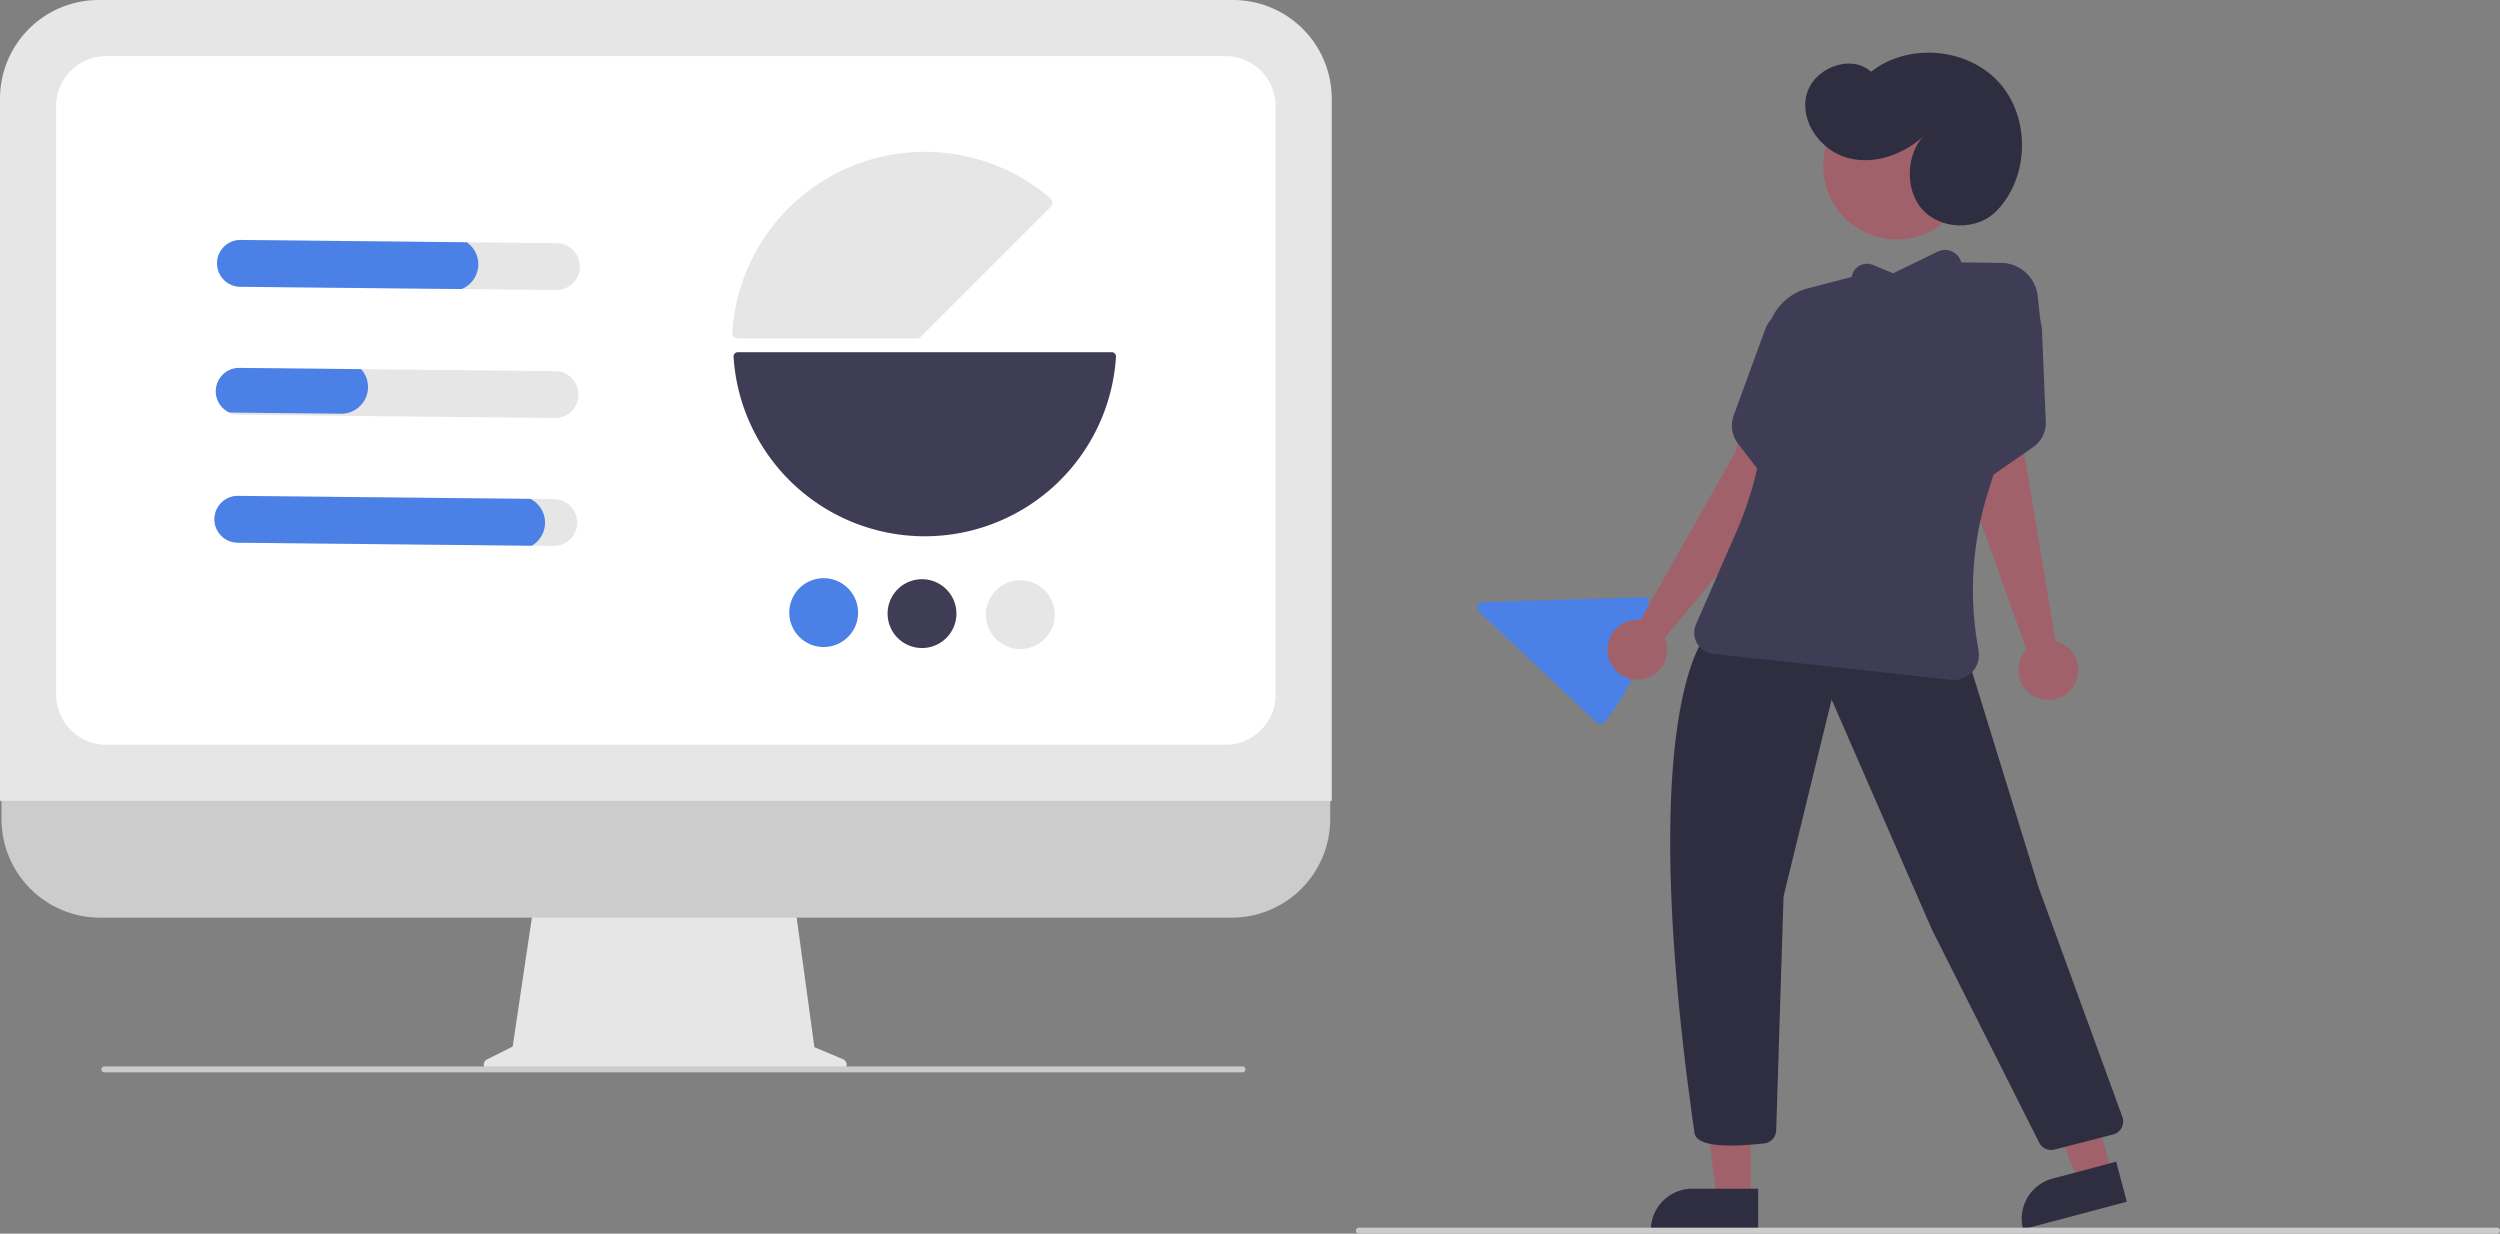 <svg id="ae41f8f6-95ed-4208-8916-9cfd619440f6" data-name="Layer 1" xmlns="http://www.w3.org/2000/svg" width="836.949" height="413" viewBox="0 0 836.949 413"><rect x="0" y="0" width="836.949" height="413" fill="#808080" stroke="none"/><path d="M463.727,598.097l-9.561-4.026-6.559-47.928H360.268l-7.109,47.732-8.554,4.277A2.031,2.031,0,0,0,345.514,602H462.939A2.031,2.031,0,0,0,463.727,598.097Z" transform="translate(-181.526 -243.5)" fill="#e6e6e6"/><path d="M593.927,550.713h-378.962a33.006,33.006,0,0,1-32.931-33.006v-34.022H626.858v34.022A33.006,33.006,0,0,1,593.927,550.713Z" transform="translate(-181.526 -243.5)" fill="#ccc"/><path d="M627.366,511.613H181.526V276.506A33.044,33.044,0,0,1,214.532,243.5h379.827a33.044,33.044,0,0,1,33.006,33.006Z" transform="translate(-181.526 -243.5)" fill="#e6e6e6"/><path d="M591.82,492.825H217.071A16.776,16.776,0,0,1,200.314,476.068V279.045a16.776,16.776,0,0,1,16.757-16.757H591.82a16.776,16.776,0,0,1,16.757,16.757V476.068A16.776,16.776,0,0,1,591.82,492.825Z" transform="translate(-181.526 -243.5)" fill="#fff"/><path d="M427.103,362.869q0,.048.003.095a64.145,64.145,0,0,0,128.031-0,1.463,1.463,0,0,0-.396-1.103,1.448,1.448,0,0,0-1.066-.461l-125.107 0a1.468,1.468,0,0,0-1.465,1.469Z" transform="translate(-181.526 -243.5)" fill="#3f3d56"/><path d="M533.87,311.363a1.889,1.889,0,0,1-.551,1.332l-43.557,43.557a1.868,1.868,0,0,1-1.33.551l-59.864,0a1.862,1.862,0,0,1-1.37-.593,1.89,1.89,0,0,1-.509-1.415,64.564,64.564,0,0,1,106.527-44.86,1.891,1.891,0,0,1,.654,1.358Q533.87,311.328,533.87,311.363Z" transform="translate(-181.526 -243.5)" fill="#e6e6e6"/><path d="M718.691,485.248a1.896,1.896,0,0,1-1.26.592,1.863,1.863,0,0,1-1.406-.507l-39.339-37.012a1.881,1.881,0,0,1,1.231-3.249l53.728-1.637a1.885,1.885,0,0,1,1.94,1.923,64.7,64.7,0,0,1-14.818,39.804C718.743,485.19,718.717,485.22,718.691,485.248Z" transform="translate(-181.526 -243.5)" fill="#4b81e7"/><path d="M468.8,448.708A11.521,11.521,0,1,1,457.398,437.069,11.534,11.534,0,0,1,468.8,448.708Z" transform="translate(-181.526 -243.5)" fill="#4b81e7"/><path d="M501.716,449.045a11.521,11.521,0,1,1-11.402-11.639A11.534,11.534,0,0,1,501.716,449.045Z" transform="translate(-181.526 -243.5)" fill="#3f3d56"/><path d="M534.631,449.383a11.521,11.521,0,1,1-11.402-11.639A11.534,11.534,0,0,1,534.631,449.383Z" transform="translate(-181.526 -243.5)" fill="#e6e6e6"/><path d="M367.845,324.913l-105.703-1.084a7.84,7.84,0,1,0-.161,15.679l105.703,1.084a7.84,7.84,0,1,0,.161-15.679Z" transform="translate(-181.526 -243.5)" fill="#e6e6e6"/><path d="M367.405,367.752,261.703,366.668a7.834,7.834,0,0,0-3.373,14.949,7.735,7.735,0,0,0,3.212.73l105.703,1.084a7.84,7.84,0,1,0,.161-15.679Z" transform="translate(-181.526 -243.5)" fill="#e6e6e6"/><path d="M366.966,410.591l-105.703-1.084a7.84,7.84,0,1,0-.161,15.679l105.703,1.084a7.84,7.84,0,1,0,.161-15.679Z" transform="translate(-181.526 -243.5)" fill="#e6e6e6"/><path d="M337.764,324.605l-75.622-.776a7.84,7.84,0,1,0-.161,15.679l74.046.76a8.925,8.925,0,0,0,1.737-15.663Z" transform="translate(-181.526 -243.5)" fill="#4b81e7"/><path d="M302.401,367.085l-40.698-.418a7.834,7.834,0,0,0-3.373,14.949L295.71,382a8.929,8.929,0,0,0,9.017-8.835A8.745,8.745,0,0,0,302.401,367.085Z" transform="translate(-181.526 -243.5)" fill="#4b81e7"/><path d="M359.068,410.51l-97.805-1.003a7.84,7.84,0,1,0-.161,15.679l98.435,1.01a8.906,8.906,0,0,0-.469-15.685Z" transform="translate(-181.526 -243.5)" fill="#4b81e7"/><polygon points="586.148 401.231 574.716 401.23 569.279 357.134 586.152 357.135 586.148 401.231" fill="#a0616a"/><path d="M566.55,397.963h22.048a0,0,0,0,1,0,0v13.882a0,0,0,0,1,0,0H552.668a0,0,0,0,1,0,0v0A13.882,13.882,0,0,1,566.55,397.963Z" fill="#2f2e41"/><polygon points="706.929 392.683 695.88 395.619 679.296 354.4 695.603 350.066 706.929 392.683" fill="#a0616a"/><path d="M870.32,636.778h22.048a0,0,0,0,1,0,0V650.66a0,0,0,0,1,0,0H856.439a0,0,0,0,1,0,0v0A13.882,13.882,0,0,1,870.32,636.778Z" transform="translate(-317.524 2.671) rotate(-14.882)" fill="#2f2e41"/><circle cx="634.965" cy="55.605" r="24.561" fill="#a0616a"/><path d="M864.194,626.013l-35.859-71.225-33.617-77.092-16.098,65.9-2.464,78.348a4.473,4.473,0,0,1-3.977,4.329c-8.397.981-22.597,1.838-23.36-3.451-10.479-72.63-8.938-113.924-5.8-135.776,3.417-23.798,9.284-30.276,9.532-30.541l.167-.178,87.439,7.996.334.031,23.497,76.174,28.066,76.876a4.5,4.5,0,0,1-3.107,5.901l-19.612,5.043a4.448,4.448,0,0,1-1.106.14A4.531,4.531,0,0,1,864.194,626.013Z" transform="translate(-181.526 -243.5)" fill="#2f2e41"/><path d="M869.682,458.155l-10.687-64.124,2.633-15.876a66.045,66.045,0,0,0-5.759-39.689h0l-14.76,69.977,18.87,52.565a9.997,9.997,0,1,0,9.703-2.853Z" transform="translate(-181.526 -243.5)" fill="#a0616a"/><path d="M762.697,394.46l-31.981,56.597a10.005,10.005,0,1,0,8.141,6L774.572,414.121,784.645,343.317a66.047,66.047,0,0,0-18.991,35.323Z" transform="translate(-181.526 -243.5)" fill="#a0616a"/><path d="M834.79,471.076l-79.762-8.71a7.073,7.073,0,0,1-5.716-9.86l13.568-31.097a116.904,116.904,0,0,0,8.083-27.071l1.424-8.349a73.739,73.739,0,0,0,.396-20.756,37.471,37.471,0,0,1,.467-10.58,18.436,18.436,0,0,1,13.554-14.644l14.525-3.757.397-1.083a5.118,5.118,0,0,1,4.646-3.365,4.94,4.94,0,0,1,2.129.382l6.82,2.801,14.903-7.25a5.603,5.603,0,0,1,1.508-.485h0a5.601,5.601,0,0,1,6.242,3.665l.152.431,13.351.156a12.461,12.461,0,0,1,12.228,11.083l.981,8.898-17.818,57.458a108.767,108.767,0,0,0-3.536,48.871l.582,3.696a8.323,8.323,0,0,1-8.2,9.617A8.518,8.518,0,0,1,834.79,471.076Z" transform="translate(-181.526 -243.5)" fill="#3f3d56"/><path d="M851.101,345.951l8.935-1.308,2.726,3.2a10.037,10.037,0,0,1,2.377,6.066l1.274,30.727a9.887,9.887,0,0,1-4.26,8.572l-26.033,18.079Z" transform="translate(-181.526 -243.5)" fill="#3f3d56"/><path d="M763.393,392.032a9.887,9.887,0,0,1-1.452-9.462l10.556-28.884a10.037,10.037,0,0,1,4.109-5.056l3.57-2.219,8.114,3.962-5.595,66.797Z" transform="translate(-181.526 -243.5)" fill="#3f3d56"/><path d="M825.637,289.01c-6.859,6.208-16.642,9.788-25.567,7.351s-15.934-11.963-13.795-20.964,14.794-14.089,21.652-7.879c12.393-9.801,32.32-8.108,42.881,3.644s10.124,31.746-.941,43.025c-6.537,6.664-18.793,6.305-24.93-.73S820.11,294.231,825.637,289.01Z" transform="translate(-181.526 -243.5)" fill="#2f2e41"/><path d="M1017.474,656.5h-381a1,1,0,0,1,0-2h381a1,1,0,0,1,0,2Z" transform="translate(-181.526 -243.5)" fill="#ccc"/><path d="M597.474,602.5h-381a1,1,0,1,1,0-2h381a1,1,0,0,1,0,2Z" transform="translate(-181.526 -243.5)" fill="#ccc"/></svg>